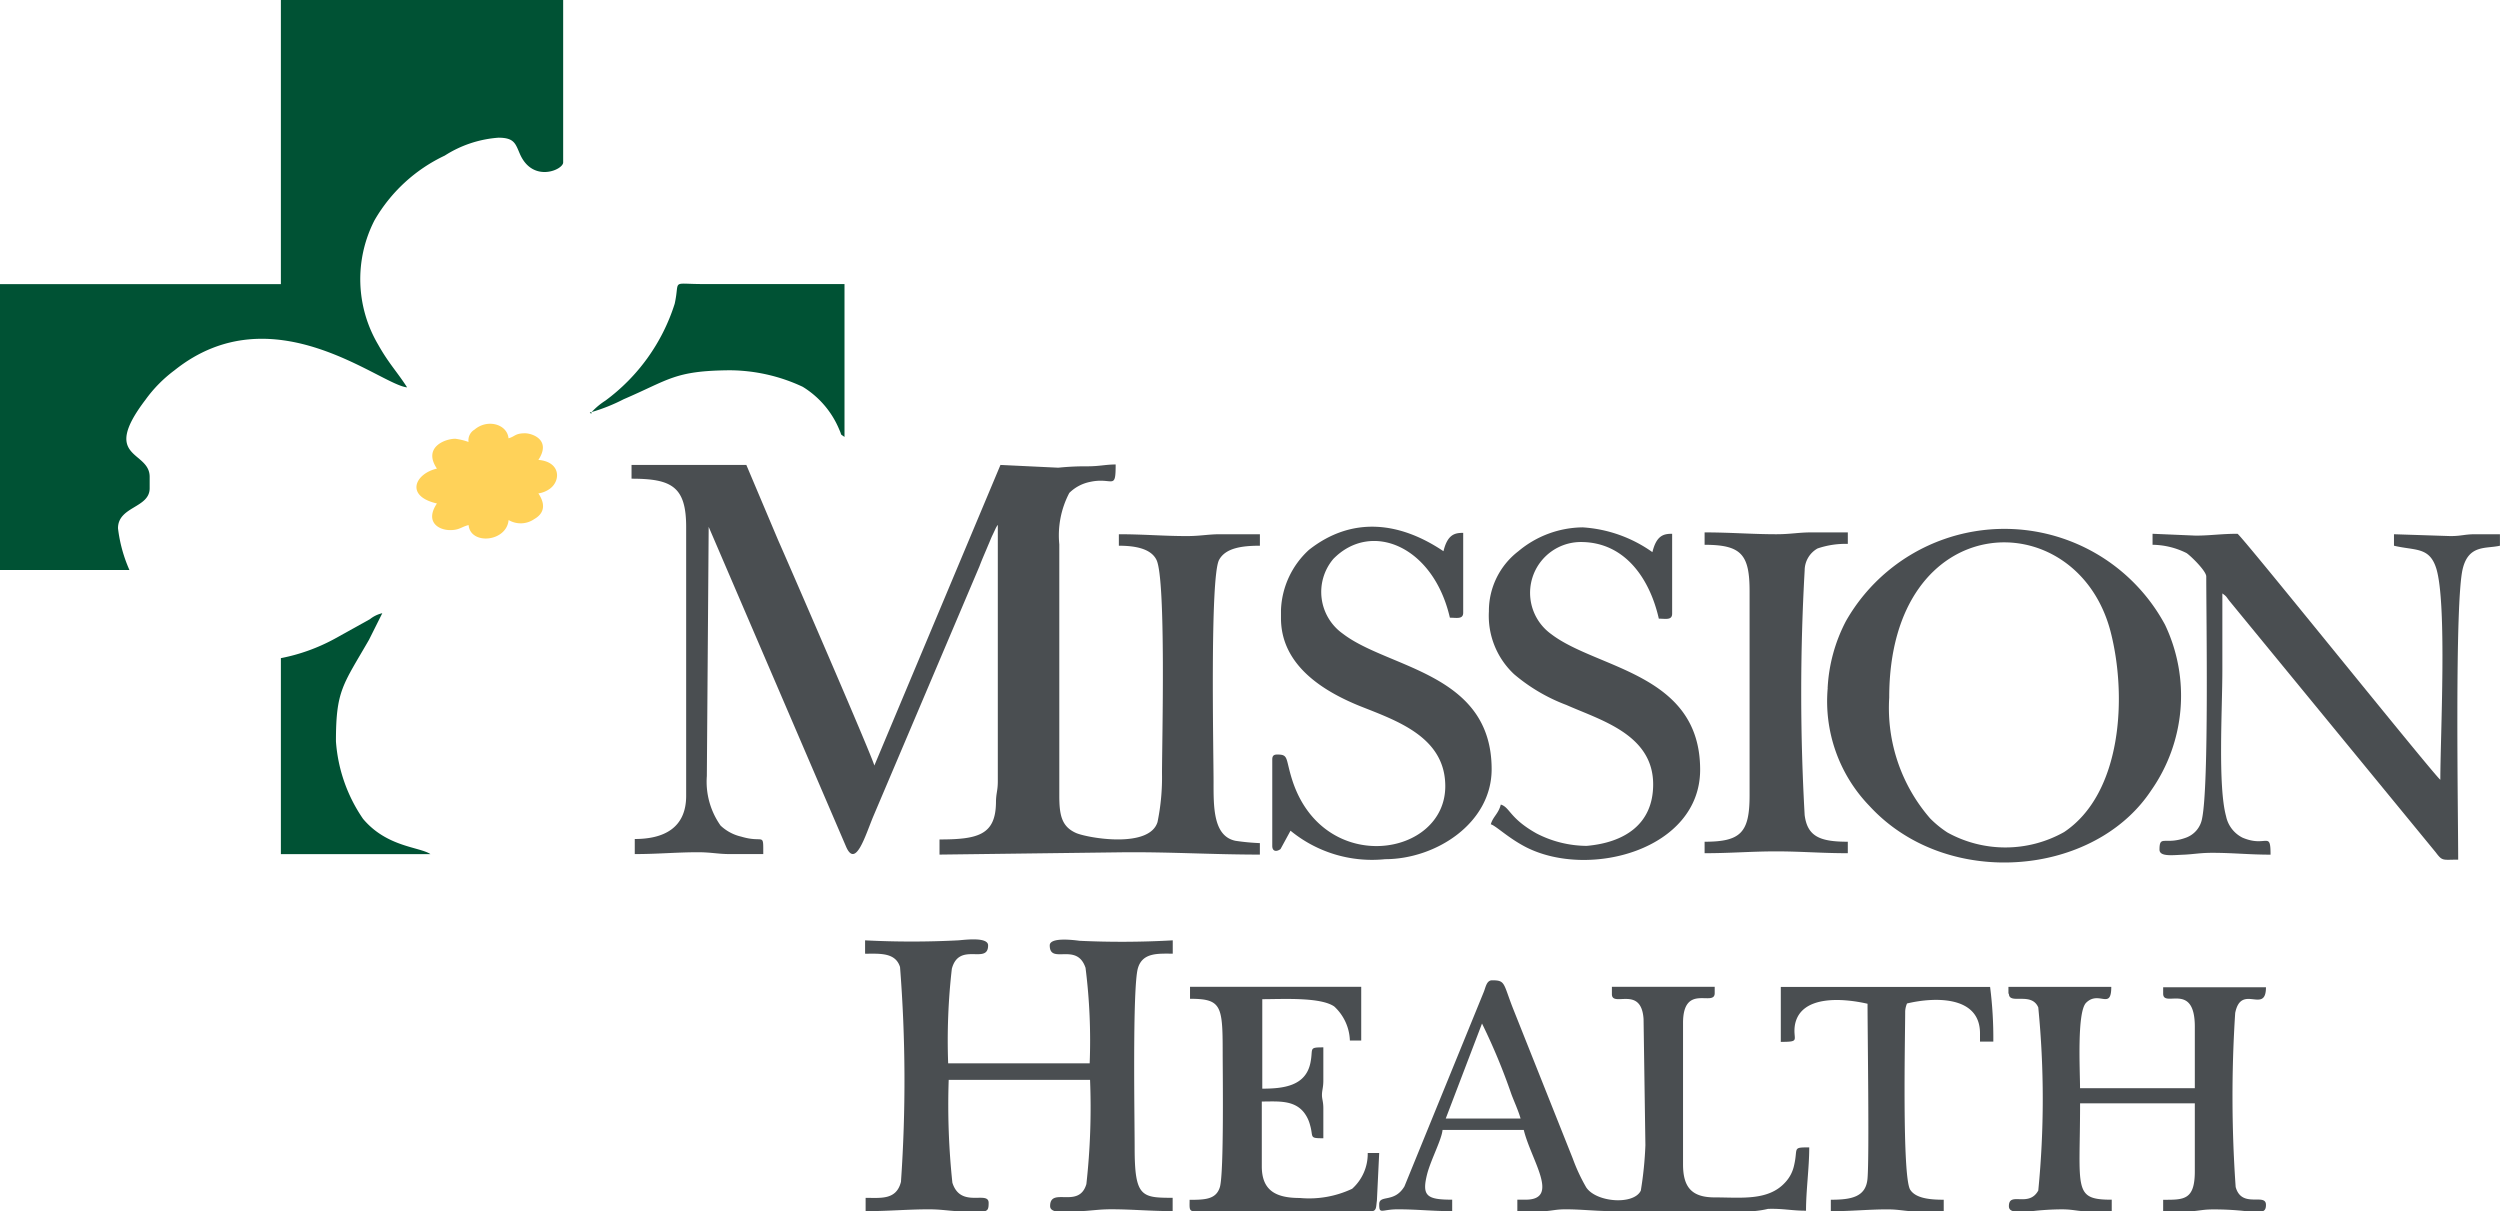 <?xml version="1.0" encoding="UTF-8"?> <svg xmlns="http://www.w3.org/2000/svg" height="60.561" viewBox="0 0 125 60.561" width="125"><g fill-rule="evenodd"><path d="m14.044 14.205h-14.044v14.295h6.471a7.261 7.261 0 0 1 -.571-2.086c0-1.1 1.583-1.01 1.583-2v-.574c0-1.331-2.478-.872-.207-3.855a6.755 6.755 0 0 1 1.444-1.466c4.934-3.947 10.3.734 11.635.849-.5-.78-.918-1.193-1.446-2.134a6.441 6.441 0 0 1 -.184-6.219 7.994 7.994 0 0 1 3.512-3.235 5.744 5.744 0 0 1 2.685-.895c.8 0 .849.3 1.079.826.643 1.446 2.157.78 2.157.413v-8.124h-14.114z" fill="#005234"></path><g fill="#4a4e51"><path d="m13.76 10.831c2 0 2.731.39 2.731 2.41v13.448c0 1.629-1.147 2.157-2.57 2.157v.754c1.147 0 2.088-.092 3.167-.092.643 0 1.01.092 1.583.092h1.675c0-1.124.046-.528-1.1-.872a2.227 2.227 0 0 1 -1.033-.551 3.8 3.8 0 0 1 -.688-2.478l.092-12.461 6.862 15.972c.482 1.147.964-.528 1.377-1.515l5.3-12.484c.138-.367.275-.666.436-1.056.092-.207.138-.344.229-.528l.161-.344c.069-.115.046-.092.092-.138v12.809c0 .5-.092.6-.092 1.079-.023 1.606-.895 1.836-2.823 1.836v.757l9.133-.115c2.387-.023 4.5.115 6.885.115v-.574a11.432 11.432 0 0 1 -1.216-.115c-1.124-.229-1.1-1.7-1.1-2.96 0-1.469-.184-10.212.275-11.084.321-.6 1.147-.711 2.042-.711v-.574h-2c-.574 0-.987.092-1.652.092-1.147 0-2.18-.092-3.4-.092v.574c.8 0 1.606.138 1.882.711.482.987.275 9.133.275 10.671a11.093 11.093 0 0 1 -.224 2.436c-.413 1.331-3.465.8-4.062.551-.734-.321-.849-.895-.849-1.882v-12.556a4.565 4.565 0 0 1 .5-2.57 2.038 2.038 0 0 1 1.033-.551c1.147-.252 1.285.459 1.285-.872-.5 0-.8.092-1.423.092a13.273 13.273 0 0 0 -1.446.069l-2.891-.138-6.306 15.031c-.115-.482-4.5-10.579-4.8-11.245l-1.6-3.786h-5.74z" transform="translate(17.817 13.104)"></path><path d="m42.9 19.971c0-9.569 9.34-9.822 11.061-3.328.849 3.259.574 8.124-2.318 10.051a5.987 5.987 0 0 1 -5.829.023 5.142 5.142 0 0 1 -.872-.711 8.421 8.421 0 0 1 -2.042-6.035zm-3.075-.482a7.528 7.528 0 0 0 2.088 5.9 8.349 8.349 0 0 0 1.675 1.4c3.989 2.545 9.912 1.604 12.412-2.182a8.251 8.251 0 0 0 .688-8.284 9.119 9.119 0 0 0 -15.949-.184 8.09 8.09 0 0 0 -.918 3.35z" transform="translate(51.561 14.91)"></path><path d="m46.946 12.181a3.891 3.891 0 0 1 1.652.413c.207.138.987.895.987 1.17 0 2.042.138 10.419-.207 12.094a1.25 1.25 0 0 1 -.8.964c-1.056.39-1.331-.161-1.331.6 0 .367.643.275 1.239.252.482-.023.8-.092 1.4-.092 1.033 0 1.836.092 2.914.092 0-1.216-.207-.344-1.4-.849a1.548 1.548 0 0 1 -.826-1.079c-.413-1.515-.184-5.347-.184-7.3v-3.833c.229.161.184.161.367.39l10.3 12.553c.344.459.344.367 1.124.367 0-2.318-.184-12.874.229-14.549.3-1.216 1.17-.987 1.859-1.147v-.574h-1.236c-.528 0-.688.092-1.239.092l-2.823-.092v.574c1.056.252 1.767.046 2.111 1.124.551 1.744.207 8.376.207 10.579-.3-.207-10.006-12.3-10.143-12.3-.8 0-1.377.092-2.088.092l-2.158-.092v.551z" transform="translate(60.728 15.059)"></path><path d="m18.873 21.182c.711 0 1.492-.069 1.721.666a72.888 72.888 0 0 1 .046 10.74c-.229.918-1.01.8-1.767.8v.666c1.147 0 2.088-.092 3.167-.092.574 0 .941.069 1.4.092h1.4c.161-.046.184-.161.184-.413 0-.643-1.4.3-1.813-1.01a36.864 36.864 0 0 1 -.184-5.14h7.068a34.685 34.685 0 0 1 -.184 5.209c-.367 1.262-1.813.115-1.813 1.1 0 .138.092.207.229.252h1.354c.5-.023.872-.092 1.469-.092 1.056 0 1.951.092 3.075.092v-.666c-1.56 0-1.9-.046-1.9-2.5 0-1.4-.115-7.986.161-8.973.229-.8 1.01-.734 1.744-.734v-.666a45.126 45.126 0 0 1 -4.659.023c-.344-.046-1.492-.184-1.492.229 0 .987 1.354-.184 1.79 1.124a29.044 29.044 0 0 1 .207 4.773h-7.076a31.45 31.45 0 0 1 .184-4.727c.367-1.377 1.813-.184 1.813-1.17 0-.436-1.17-.275-1.492-.252a45.048 45.048 0 0 1 -4.659 0v.666z" transform="translate(24.408 26.504)"></path><path d="m28.156 15.639v.413c0 2.387 2.18 3.672 3.924 4.383 1.836.734 4.291 1.538 4.291 4.016 0 3.534-6.012 4.5-7.619-.207-.39-1.17-.184-1.377-.78-1.377-.184 0-.252.069-.252.252v4.314c0 .3.229.3.413.161l.5-.918a6.417 6.417 0 0 0 4.732 1.424c2.524 0 5.324-1.79 5.324-4.5 0-4.819-5.163-5.026-7.435-6.77a2.558 2.558 0 0 1 -.482-3.741c1.882-1.928 5-.666 5.829 2.937.344 0 .666.092.666-.252v-3.99c-.413 0-.78.069-.987.918-2.18-1.469-4.567-1.767-6.724-.069a4.291 4.291 0 0 0 -1.4 3.006z" transform="translate(35.893 14.859)"></path><path d="m35.19 23.517a30.407 30.407 0 0 1 1.469 3.534c.138.367.367.872.459 1.216h-3.74l1.813-4.75zm13.54 9.383h-6.953c-.918 0-1.583-.092-2.41-.092-.482 0-.643.069-1.033.092h-1.377v-.574h.413c1.744 0 .275-1.974-.092-3.488h-4.061c-.046.482-.551 1.423-.757 2.157-.3 1.147-.046 1.331 1.239 1.331v.574c-1.01 0-1.721-.092-2.731-.092-.8 0-.918.275-.918-.252 0-.5.757-.046 1.262-.895l3.97-9.73c.092-.229.138-.574.413-.574.666 0 .551.138 1.033 1.377l3.006 7.55a9 9 0 0 0 .666 1.426c.5.757 2.387.895 2.731.161a18.129 18.129 0 0 0 .229-2.271l-.092-6.311c-.115-1.7-1.583-.551-1.583-1.239v-.367h5.14v.317c0 .711-1.583-.528-1.583 1.492v7.068c0 1.147.436 1.652 1.583 1.652 1.308 0 2.662.184 3.511-.734a1.785 1.785 0 0 0 .459-.872c.207-.872-.115-.895.757-.895 0 1.033-.161 2.134-.161 3.167-.711 0-1.147-.115-1.9-.092a4.667 4.667 0 0 1 -.757.115z" transform="translate(38.91 27.658)"></path><path d="m32.44 15.69a3.992 3.992 0 0 0 1.26 3.143 8.83 8.83 0 0 0 2.616 1.538c1.7.757 4.337 1.469 4.337 3.97 0 2.019-1.469 2.914-3.328 3.075a5.519 5.519 0 0 1 -2.5-.62c-1.354-.757-1.331-1.308-1.79-1.446-.115.459-.39.6-.5.987.252.069.872.688 1.767 1.147 3.167 1.606 8.7.115 8.7-3.878 0-4.819-5.14-5.026-7.435-6.77a2.542 2.542 0 0 1 1.469-4.613c2.249 0 3.465 1.9 3.9 3.832.344 0 .666.092.666-.252v-3.992c-.413 0-.78.069-.987.918a6.749 6.749 0 0 0 -3.488-1.239 5.086 5.086 0 0 0 -3.213 1.193 3.762 3.762 0 0 0 -1.474 3.007z" transform="translate(42.005 14.878)"></path><path d="m43.783 21.844c0 .574 1.124-.115 1.469.688a46.947 46.947 0 0 1 0 9.156c-.482.872-1.469.023-1.469.78 0 .138.069.207.207.252h.941a13.666 13.666 0 0 1 1.492-.092c.5 0 .688.069 1.079.092h1.423v-.574c-1.951 0-1.583-.5-1.583-4.819h5.737v3.4c0 1.446-.551 1.423-1.583 1.423v.574h1.4c.413-.023.6-.092 1.079-.092a14.319 14.319 0 0 1 1.7.092h.8c.115-.046.161-.138.161-.321 0-.62-1.216.207-1.515-.895a64.626 64.626 0 0 1 -.023-8.7c.3-1.492 1.538.092 1.538-1.285h-5.14v.321c0 .734 1.583-.62 1.583 1.652v3.075h-5.739c0-.895-.161-3.786.3-4.268.643-.643 1.262.39 1.262-.8h-5.142v.344z" transform="translate(56.662 27.839)"></path><path d="m37.14 12.22c1.836 0 2.249.482 2.249 2.318v10.211c0 1.859-.436 2.318-2.249 2.318v.574c1.285 0 2.341-.092 3.58-.092s2.272.092 3.58.092v-.574c-1.377 0-2.019-.252-2.157-1.331a108.742 108.742 0 0 1 0-12.232 1.263 1.263 0 0 1 .643-1.1 4.293 4.293 0 0 1 1.515-.229v-.575h-1.837c-.62 0-1.033.092-1.744.092-1.193 0-2.295-.092-3.58-.092z" transform="translate(48.09 15.02)"></path></g><path d="m12.89 12.6a9.012 9.012 0 0 0 1.606-.643c2.295-.987 2.547-1.423 5.3-1.446a8.688 8.688 0 0 1 3.649.826 4.553 4.553 0 0 1 1.837 2.163c.138.3 0 .161.252.344v-7.644h-7.068c-1.652 0-1.147-.252-1.423.987a9.622 9.622 0 0 1 -3.465 4.842 3.511 3.511 0 0 0 -.688.574z" fill="#005234" transform="translate(16.691 8.003)"></path><path d="m25.921 22.1c1.583 0 1.652.321 1.652 2.662 0 .987.069 6.012-.138 6.747-.184.62-.734.643-1.515.643 0 .413-.046.574.252.574h8.812c.3 0 .252-.229.3-.528l.115-2.387h-.574a2.344 2.344 0 0 1 -.78 1.79 5.048 5.048 0 0 1 -2.616.459c-1.193 0-1.9-.367-1.9-1.583v-3.24c.78 0 1.606-.092 2.111.551a1.718 1.718 0 0 1 .3.62c.184.62-.069.666.666.666v-1.493c0-.344-.069-.459-.069-.666 0-.252.069-.367.069-.734v-1.652c-.757 0-.5.046-.643.757-.229 1.17-1.331 1.308-2.41 1.308v-4.474c1.01 0 2.914-.115 3.6.367a2.422 2.422 0 0 1 .78 1.7h.567v-2.687h-8.56v.6z" fill="#4a4e51" transform="translate(33.561 27.839)"></path><path d="m6.12 15.609v9.8h7.48c-.528-.367-2.18-.344-3.373-1.767a7.8 7.8 0 0 1 -1.354-3.878c0-2.547.344-2.8 1.652-5.072l.666-1.331a1.555 1.555 0 0 0 -.62.3l-1.771.984a9.346 9.346 0 0 1 -2.685.964z" fill="#005234" transform="translate(7.924 17.299)"></path><path d="m38.823 24.254c1.01 0 .551-.092.688-.872.3-1.492 2.433-1.308 3.626-1.033 0 1.469.092 7.573 0 8.72-.069.941-.8 1.079-1.836 1.079v.574c1.033 0 1.882-.092 2.823-.092.528 0 .78.069 1.193.092h1.629v-.574c-.688 0-1.4-.069-1.675-.5-.413-.643-.252-7.734-.252-8.9a1.1 1.1 0 0 1 .092-.413c1.331-.321 3.649-.413 3.649 1.492v.413h.666a20.109 20.109 0 0 0 -.161-2.731h-10.465v2.754z" fill="#4a4e51" transform="translate(50.24 27.839)"></path><path d="m11.681 10.144a3.133 3.133 0 0 0 -.666-.161c-.528 0-1.629.436-.918 1.492-1.1.252-1.606 1.377 0 1.744-.6.895.046 1.331.666 1.331.459 0 .551-.161.918-.252.092 1.01 1.9.849 2-.252a1.188 1.188 0 0 0 1.282-.046c.6-.344.5-.849.207-1.285a1.276 1.276 0 0 0 .6-.252c.528-.413.5-1.331-.6-1.423.666-1.01-.321-1.331-.666-1.331-.5 0-.5.161-.826.252-.069-.711-1.056-.987-1.7-.436a.621.621 0 0 0 -.3.62z" fill="#ffd259" transform="translate(11.749 11.955)"></path><path d="m12.942 8.98h-.092l.069.092z" fill="#1c6b49" transform="translate(16.639 11.628)"></path></g></svg> 